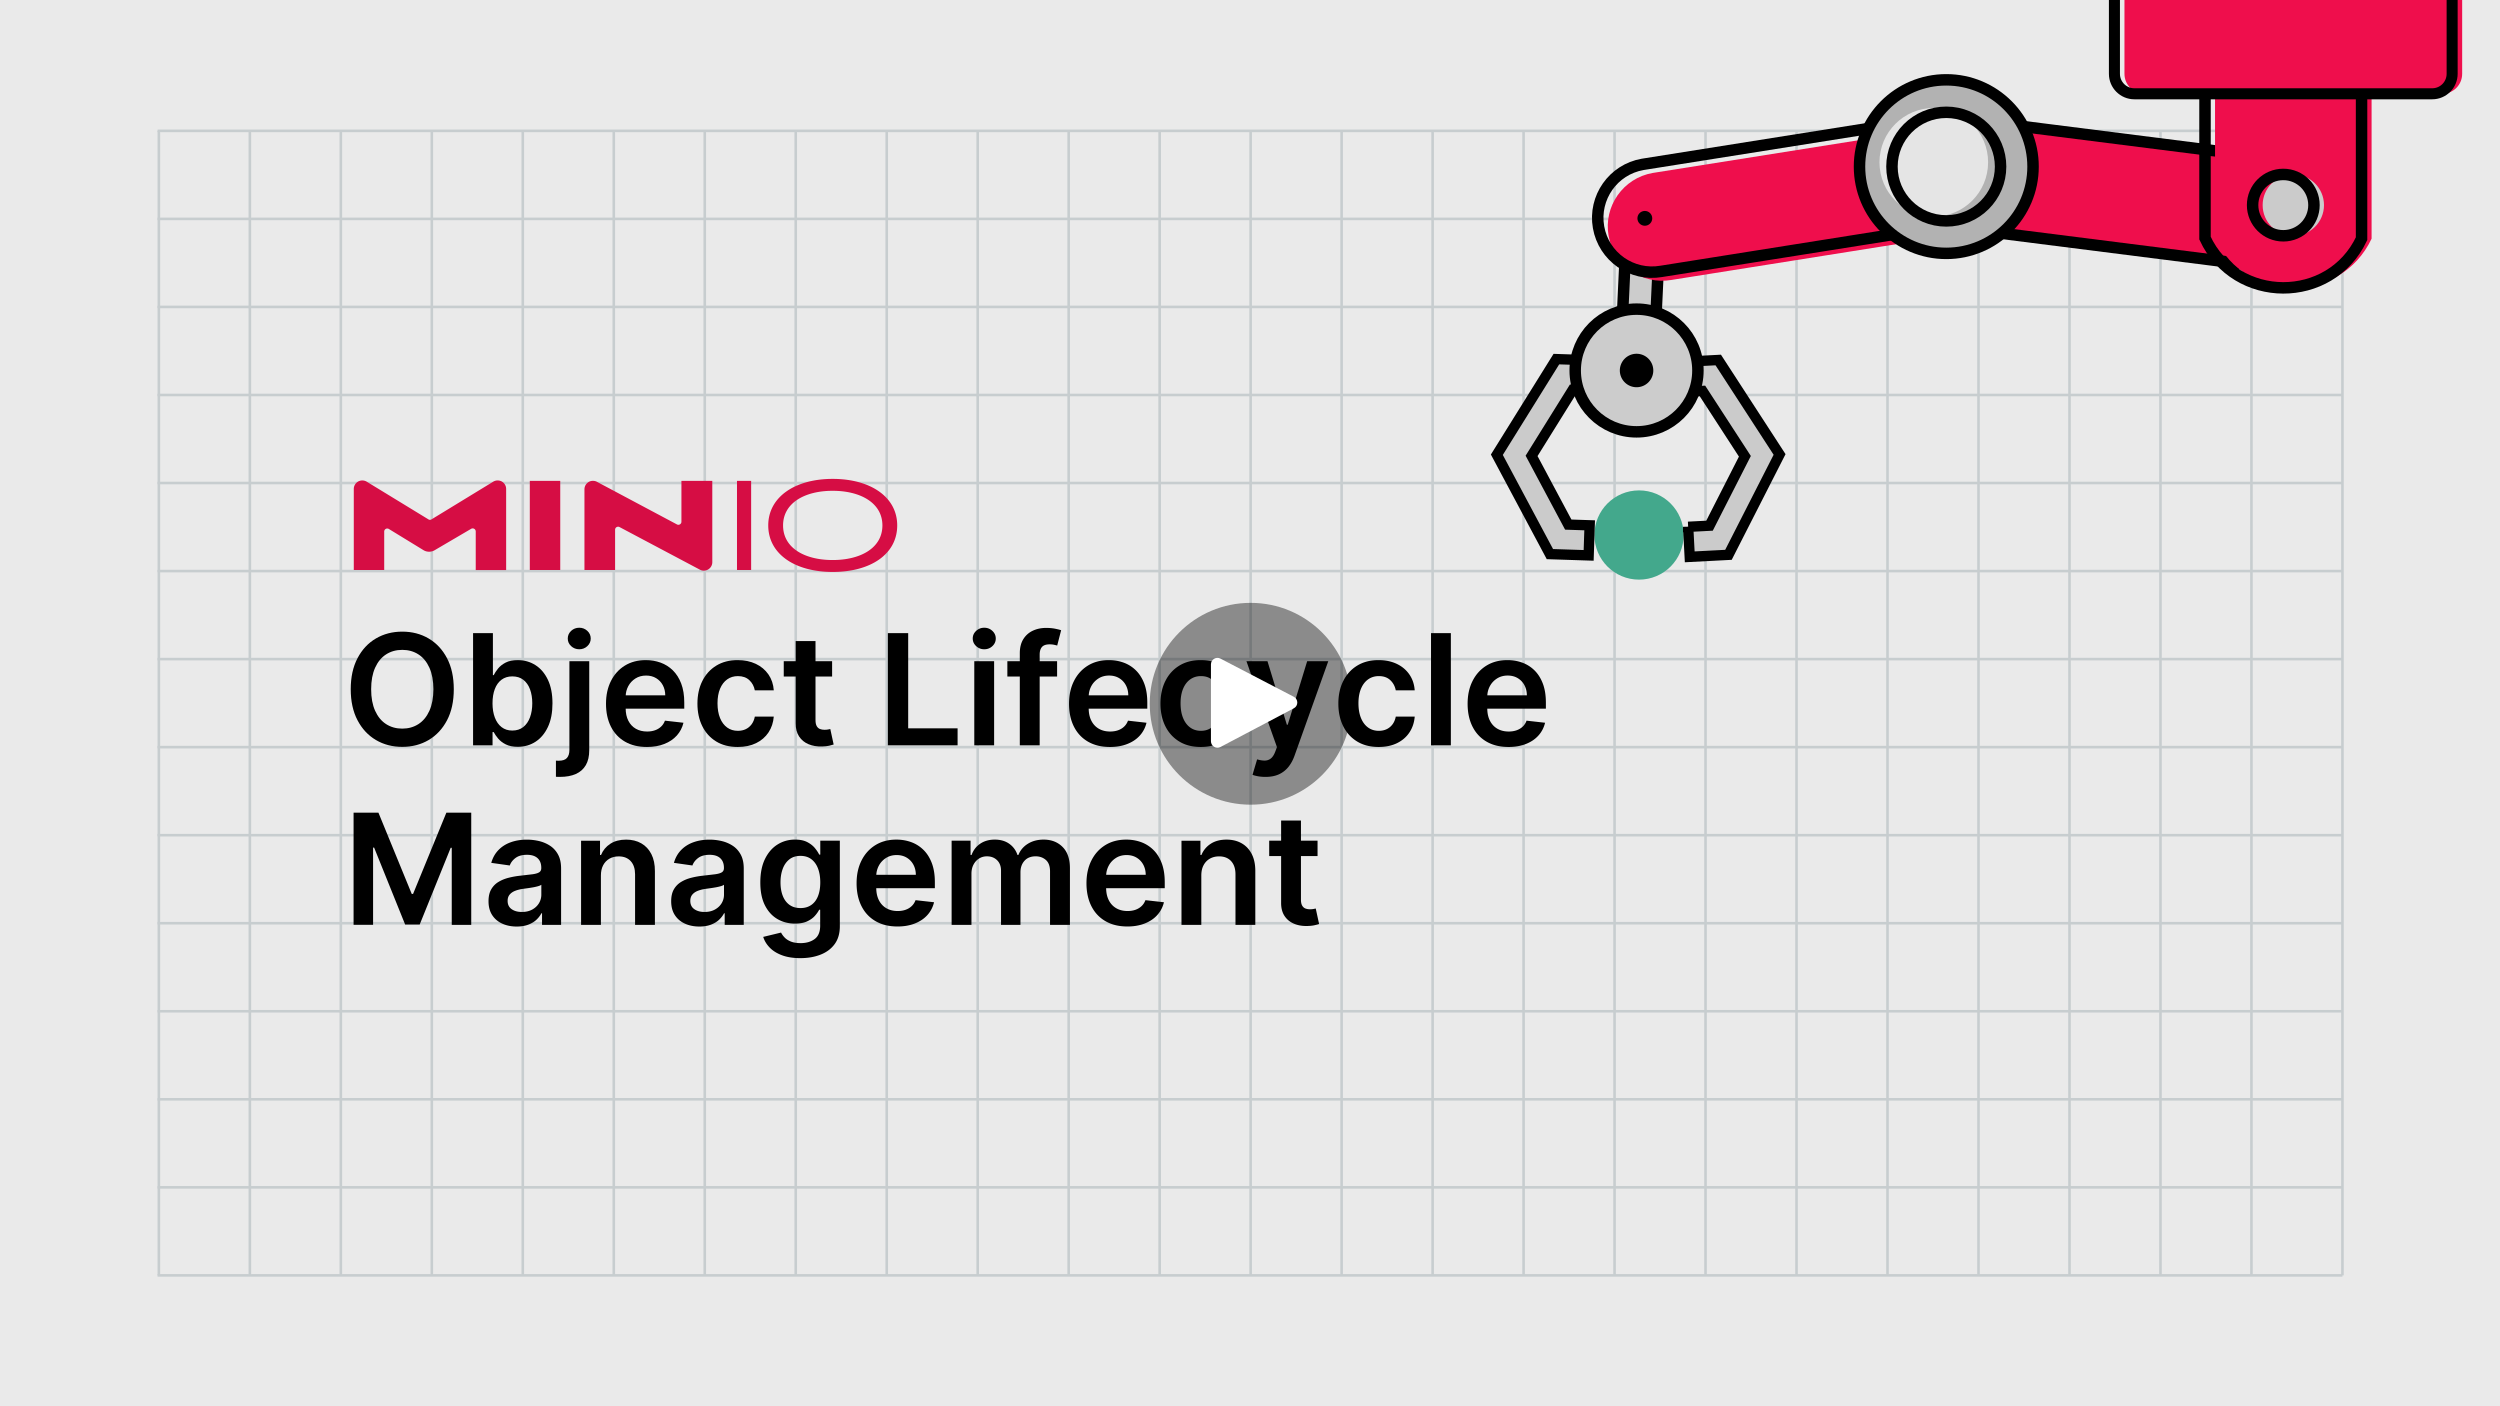 <svg xmlns="http://www.w3.org/2000/svg" xmlns:xlink="http://www.w3.org/1999/xlink" width="1920" height="1080" fill="none"><rect width="100%" height="100%" fill="#333333" stroke="none"/><style><![CDATA[.B{stroke-miterlimit:10}.C{stroke:#000}.D{stroke-width:8.805}.E{fill:#ef0e4c}]]></style><g clip-path="url(#A)"><path d="M1920 0H0V1080H1920V0Z" fill="#eaeaea"/><g opacity=".15" stroke="#002737" stroke-width="2" class="B"><path d="M121 100.5h1678M121 168.12h1678M121 235.73h1678M121 303.35h1678M121 370.96h1678M121 438.58h1678M121 506.19h1678M121 573.81h1678M121 641.42h1678M121 709.04h1678M121 776.65h1678M121 844.27h1678M121 911.88h1678M121 979.5h1678"/><path d="M122 979.5v-879m69.88 879v-879m69.87 879v-879m69.88 879v-879m69.87 879v-879m69.88 879v-879m69.87 879v-879m69.87 879v-879m69.88 879v-879m69.87 879v-879m69.88 879v-879m69.87 879v-879m69.88 879v-879m69.87 879v-879m69.88 879v-879m69.87 879v-879m69.88 879v-879m69.87 879v-879m69.88 879v-879m69.87 879v-879m69.88 879v-879m69.87 879v-879m69.88 879v-879m69.87 879v-879m69.88 879v-879"/></g><g fill="#000"><path d="M348.51 529.34c0 9.28-1.73 17.23-5.19 23.83s-8.18 11.66-14.13 15.17c-5.96 3.51-12.71 5.26-20.25 5.26s-14.29-1.76-20.25-5.28-10.67-8.58-14.13-15.19c-3.46-6.6-5.2-14.53-5.2-23.79 0-9.28 1.73-17.23 5.2-23.83 3.46-6.6 8.17-11.66 14.13-15.16s12.71-5.26 20.25-5.26 14.29 1.75 20.25 5.26 10.67 8.56 14.13 15.16c3.46 6.61 5.19 14.55 5.19 23.83zm-15.68 0c0-6.53-1.02-12.05-3.05-16.55s-4.84-7.91-8.43-10.22-7.73-3.47-12.41-3.47-8.82 1.16-12.41 3.47-6.4 5.72-8.43 10.22-3.05 10.02-3.05 16.55 1.02 12.05 3.05 16.55 4.84 7.91 8.43 10.22 7.73 3.47 12.41 3.47 8.82-1.16 12.41-3.47 6.4-5.72 8.43-10.22c2.03-4.49 3.05-10.01 3.05-16.55zm30.49 43.08v-86.15h15.23v32.22h.63c.79-1.57 1.89-3.25 3.32-5.03s3.37-3.31 5.8-4.58c2.44-1.28 5.55-1.91 9.34-1.91 4.99 0 9.5 1.27 13.52 3.81s7.22 6.28 9.59 11.23 3.55 11.01 3.55 18.19c0 7.09-1.16 13.12-3.49 18.09-2.33 4.96-5.5 8.75-9.51 11.36s-8.55 3.91-13.63 3.91c-3.7 0-6.77-.62-9.21-1.85s-4.4-2.73-5.87-4.48-2.62-3.41-3.43-4.98h-.88v10.18h-14.96v-.01zm14.93-32.31c0 4.18.6 7.84 1.79 10.98s2.92 5.59 5.17 7.34 5 2.63 8.22 2.63c3.37 0 6.18-.9 8.46-2.71 2.27-1.81 3.99-4.29 5.15-7.45 1.16-3.15 1.75-6.75 1.75-10.79 0-4.01-.58-7.57-1.72-10.68-1.15-3.11-2.86-5.55-5.13-7.32s-5.1-2.65-8.5-2.65c-3.25 0-6.01.86-8.29 2.57-2.27 1.71-3.99 4.11-5.15 7.19s-1.75 6.71-1.75 10.89zm59.06-32.3h15.23v68.31c0 4.65-.88 8.5-2.65 11.53s-4.32 5.29-7.66 6.77c-3.34 1.49-7.39 2.23-12.16 2.23-.56 0-1.08-.01-1.56-.02s-1-.04-1.56-.06v-12.41c.42.03.8.05 1.14.06l1.05.02c2.92 0 5.01-.71 6.27-2.12 1.26-1.42 1.89-3.49 1.89-6.21v-68.1h.01zm7.57-9.17c-2.44 0-4.52-.81-6.25-2.42s-2.59-3.55-2.59-5.83c0-2.3.86-4.25 2.59-5.87 1.72-1.61 3.81-2.42 6.25-2.42 2.41 0 4.48.81 6.21 2.42 1.72 1.61 2.59 3.57 2.59 5.87 0 2.27-.86 4.21-2.59 5.83s-3.79 2.42-6.21 2.42z"/><use xlink:href="#B"/><path d="M566.58 573.68c-6.45 0-11.98-1.42-16.59-4.25s-8.16-6.75-10.64-11.76c-2.48-5-3.72-10.77-3.72-17.31 0-6.56 1.26-12.36 3.79-17.39 2.52-5.03 6.09-8.96 10.71-11.78 4.61-2.82 10.07-4.23 16.38-4.23 5.24 0 9.89.96 13.94 2.88s7.28 4.63 9.7 8.12 3.79 7.57 4.12 12.22H579.7c-.59-3.11-1.98-5.71-4.19-7.8-2.2-2.09-5.14-3.13-8.81-3.13-3.11 0-5.85.83-8.2 2.5-2.36 1.67-4.18 4.06-5.49 7.17-1.3 3.11-1.96 6.84-1.96 11.19 0 4.4.65 8.18 1.94 11.34s3.11 5.58 5.45 7.28 5.1 2.54 8.27 2.54c2.24 0 4.25-.43 6.04-1.28 1.78-.85 3.27-2.1 4.48-3.72 1.21-1.63 2.03-3.6 2.48-5.93h14.55c-.37 4.57-1.71 8.62-4.04 12.14s-5.5 6.27-9.51 8.24-8.72 2.96-14.13 2.96z"/><use xlink:href="#C"/><path d="M681.88 572.42v-86.15h15.61v73.07h37.94v13.08h-53.55zm74.03-73.78c-2.41 0-4.49-.81-6.23-2.44s-2.61-3.58-2.61-5.85.87-4.21 2.61-5.83c1.74-1.61 3.81-2.42 6.23-2.42 2.44 0 4.52.81 6.25 2.44s2.59 3.58 2.59 5.85-.86 4.21-2.59 5.83-3.81 2.42-6.25 2.42zm-7.66 73.78v-64.61h15.23v64.61h-15.23zm63.6-64.61v11.78h-38.2v-11.78h38.2zm-28.64 64.61v-70.71c0-4.35.9-7.96 2.71-10.85s4.24-5.05 7.3-6.48 6.45-2.14 10.18-2.14c2.64 0 4.98.21 7.02.63 2.05.42 3.56.8 4.54 1.14l-3.03 11.78c-.65-.2-1.46-.4-2.44-.61s-2.08-.32-3.28-.32c-2.83 0-4.83.68-5.99 2.04s-1.75 3.3-1.75 5.83v69.7h-15.26v-.01zm69.19 1.26c-6.48 0-12.07-1.35-16.76-4.06s-8.31-6.55-10.83-11.53-3.79-10.85-3.79-17.6c0-6.65 1.27-12.49 3.81-17.52s6.09-8.96 10.66-11.78 9.94-4.23 16.11-4.23c3.98 0 7.75.64 11.29 1.91 3.55 1.28 6.69 3.25 9.42 5.91 2.73 2.67 4.89 6.05 6.46 10.16s2.36 9 2.36 14.66v4.67h-52.96v-10.26h38.36c-.03-2.92-.66-5.52-1.89-7.8-1.23-2.29-2.95-4.09-5.15-5.41s-4.76-1.98-7.68-1.98c-3.11 0-5.85.75-8.2 2.25s-4.19 3.46-5.49 5.89-1.97 5.08-2 7.97v8.96c0 3.76.69 6.98 2.06 9.65 1.37 2.68 3.29 4.73 5.76 6.14 2.47 1.42 5.36 2.12 8.67 2.12 2.21 0 4.22-.32 6.02-.95 1.79-.63 3.35-1.56 4.67-2.8 1.32-1.23 2.31-2.76 2.99-4.59l14.22 1.6c-.9 3.76-2.6 7.03-5.11 9.82s-5.71 4.95-9.61 6.48c-3.91 1.56-8.37 2.32-13.39 2.32zm69.79 0c-6.45 0-11.98-1.42-16.59-4.25s-8.16-6.75-10.64-11.76c-2.48-5-3.72-10.77-3.72-17.31 0-6.56 1.26-12.36 3.79-17.39 2.52-5.03 6.09-8.96 10.71-11.78 4.61-2.82 10.07-4.23 16.38-4.23 5.24 0 9.89.96 13.94 2.88s7.28 4.63 9.7 8.12 3.79 7.57 4.12 12.22h-14.55c-.59-3.11-1.98-5.71-4.19-7.8-2.2-2.09-5.14-3.13-8.81-3.13-3.11 0-5.85.83-8.2 2.5-2.36 1.67-4.18 4.06-5.49 7.17-1.3 3.11-1.96 6.84-1.96 11.19 0 4.4.65 8.18 1.94 11.34s3.11 5.58 5.45 7.28 5.1 2.54 8.27 2.54c2.24 0 4.25-.43 6.04-1.28 1.78-.85 3.27-2.1 4.48-3.72 1.21-1.63 2.03-3.6 2.48-5.93h14.55c-.37 4.57-1.71 8.62-4.04 12.14s-5.5 6.27-9.51 8.24c-4.03 1.97-8.74 2.96-14.15 2.96zm49.68 22.97c-2.08 0-3.99-.16-5.74-.48s-3.15-.69-4.19-1.12l3.53-11.86c2.21.64 4.19.95 5.93.93 1.74-.03 3.27-.57 4.61-1.62s2.46-2.8 3.39-5.24l1.3-3.49-23.43-65.96h16.15l14.89 48.79h.67l14.93-48.79h16.2l-25.87 72.44c-1.21 3.42-2.8 6.36-4.79 8.81s-4.42 4.33-7.3 5.64-6.3 1.95-10.28 1.95zm86.94-22.97c-6.45 0-11.98-1.42-16.59-4.25s-8.16-6.75-10.64-11.76c-2.48-5-3.72-10.77-3.72-17.31 0-6.56 1.26-12.36 3.79-17.39 2.52-5.03 6.09-8.96 10.71-11.78 4.61-2.82 10.07-4.23 16.38-4.23 5.24 0 9.89.96 13.94 2.88s7.28 4.63 9.7 8.12 3.79 7.57 4.12 12.22h-14.55c-.59-3.11-1.98-5.71-4.19-7.8-2.2-2.09-5.14-3.13-8.81-3.13-3.11 0-5.85.83-8.2 2.5-2.36 1.67-4.18 4.06-5.49 7.17-1.3 3.11-1.96 6.84-1.96 11.19 0 4.4.65 8.18 1.94 11.34s3.11 5.58 5.45 7.28 5.1 2.54 8.27 2.54c2.24 0 4.25-.43 6.04-1.28 1.78-.85 3.27-2.1 4.48-3.72 1.21-1.63 2.03-3.6 2.48-5.93h14.55c-.37 4.57-1.71 8.62-4.04 12.14s-5.5 6.27-9.51 8.24c-4.02 1.97-8.73 2.96-14.15 2.96zm55.45-87.41v86.15h-15.23v-86.15h15.23zm44.25 87.41c-6.48 0-12.07-1.35-16.76-4.06s-8.31-6.55-10.83-11.53-3.79-10.85-3.79-17.6c0-6.65 1.27-12.49 3.81-17.52s6.09-8.96 10.66-11.78 9.94-4.23 16.11-4.23c3.98 0 7.75.64 11.29 1.91 3.55 1.28 6.69 3.25 9.42 5.91 2.73 2.67 4.89 6.05 6.46 10.16s2.36 9 2.36 14.66v4.67h-52.96v-10.26h38.36c-.03-2.92-.66-5.52-1.89-7.8-1.23-2.29-2.95-4.09-5.15-5.41s-4.76-1.98-7.68-1.98c-3.11 0-5.85.75-8.2 2.25s-4.19 3.46-5.49 5.89-1.97 5.08-2 7.97v8.96c0 3.76.69 6.98 2.06 9.65 1.37 2.68 3.29 4.73 5.76 6.14 2.47 1.42 5.36 2.12 8.67 2.12 2.21 0 4.22-.32 6.02-.95 1.79-.63 3.35-1.56 4.67-2.8 1.32-1.23 2.31-2.76 2.99-4.59l14.22 1.6c-.9 3.76-2.6 7.03-5.11 9.82s-5.71 4.95-9.61 6.48c-3.91 1.56-8.37 2.32-13.39 2.32zm-886.97 50.45h19.1l25.58 62.42h1.01l25.58-62.42h19.1v86.15h-14.97v-59.19h-.8l-23.81 58.93h-11.19l-23.81-59.06h-.8v59.31h-14.98v-86.14h-.01zm125.27 87.45c-4.09 0-7.78-.74-11.04-2.21-3.27-1.47-5.85-3.65-7.74-6.54s-2.84-6.45-2.84-10.68c0-3.65.67-6.66 2.02-9.04a15.66 15.66 0 0 1 5.51-5.72c2.33-1.43 4.96-2.52 7.89-3.26s5.97-1.28 9.11-1.62l9.21-1.07c2.35-.32 4.07-.83 5.15-1.51 1.08-.69 1.62-1.76 1.62-3.22v-.25c0-3.17-.94-5.62-2.82-7.36s-4.58-2.61-8.12-2.61c-3.73 0-6.68.81-8.85 2.44s-3.64 3.55-4.4 5.76l-14.22-2.02c1.12-3.93 2.97-7.21 5.55-9.86s5.73-4.64 9.46-5.97 7.85-2 12.37-2a40.87 40.87 0 0 1 9.3 1.09c3.08.73 5.9 1.93 8.46 3.6 2.55 1.67 4.61 3.93 6.16 6.79 1.56 2.86 2.33 6.44 2.33 10.73v43.24h-14.64v-8.88h-.5c-.92 1.79-2.22 3.47-3.89 5.03s-3.76 2.8-6.27 3.74c-2.51.93-5.45 1.4-8.81 1.4zm3.95-11.19c3.06 0 5.71-.61 7.95-1.83s3.97-2.84 5.2-4.86a12.53 12.53 0 0 0 1.83-6.6v-7.61c-.48.39-1.28.76-2.42 1.09-1.14.34-2.41.63-3.81.88s-2.79.48-4.16.67l-3.58.5c-2.27.31-4.31.81-6.1 1.51s-3.21 1.68-4.25 2.92c-1.04 1.25-1.56 2.85-1.56 4.82 0 2.8 1.02 4.92 3.07 6.35 2.05 1.44 4.66 2.16 7.83 2.16z"/><use xlink:href="#D"/><path d="M537.09 711.58c-4.09 0-7.78-.74-11.04-2.21-3.27-1.47-5.85-3.65-7.74-6.54s-2.84-6.45-2.84-10.68c0-3.65.67-6.66 2.02-9.04a15.66 15.66 0 0 1 5.51-5.72c2.33-1.43 4.96-2.52 7.89-3.26s5.97-1.28 9.11-1.62l9.21-1.07c2.35-.32 4.07-.83 5.15-1.51 1.08-.69 1.62-1.76 1.62-3.22v-.25c0-3.17-.94-5.62-2.82-7.36s-4.58-2.61-8.12-2.61c-3.73 0-6.68.81-8.85 2.44s-3.64 3.55-4.4 5.76l-14.22-2.02c1.12-3.93 2.97-7.21 5.55-9.86s5.73-4.64 9.46-5.97 7.85-2 12.37-2a40.87 40.87 0 0 1 9.3 1.09c3.08.73 5.9 1.93 8.46 3.6 2.55 1.67 4.61 3.93 6.16 6.79 1.56 2.86 2.33 6.44 2.33 10.73v43.24h-14.64v-8.88h-.5c-.92 1.79-2.22 3.47-3.89 5.03s-3.76 2.8-6.27 3.74c-2.51.93-5.44 1.4-8.81 1.4zm3.96-11.19c3.06 0 5.71-.61 7.95-1.83s3.97-2.84 5.2-4.86a12.53 12.53 0 0 0 1.83-6.6v-7.61c-.48.39-1.28.76-2.42 1.09-1.14.34-2.41.63-3.81.88s-2.79.48-4.16.67l-3.58.5c-2.27.31-4.31.81-6.1 1.51s-3.21 1.68-4.25 2.92c-1.04 1.25-1.56 2.85-1.56 4.82 0 2.8 1.02 4.92 3.07 6.35 2.05 1.44 4.66 2.16 7.83 2.16zm73.61 35.46c-5.47 0-10.17-.74-14.09-2.21-3.93-1.47-7.08-3.44-9.46-5.91s-4.04-5.2-4.96-8.2l13.71-3.32c.62 1.26 1.51 2.52 2.69 3.76 1.18 1.25 2.77 2.29 4.77 3.11s4.54 1.24 7.59 1.24c4.32 0 7.89-1.04 10.73-3.13 2.83-2.09 4.25-5.52 4.25-10.29v-12.24h-.76c-.79 1.57-1.93 3.18-3.43 4.84s-3.48 3.04-5.93 4.16-5.53 1.68-9.23 1.68c-4.96 0-9.46-1.17-13.48-3.51s-7.22-5.85-9.59-10.52-3.55-10.52-3.55-17.56c0-7.09 1.18-13.09 3.55-17.98s5.57-8.61 9.61-11.15 8.54-3.81 13.5-3.81c3.79 0 6.91.64 9.36 1.91 2.45 1.28 4.41 2.8 5.87 4.58s2.57 3.46 3.32 5.03h.84v-10.68h15.02v65.66c0 5.52-1.32 10.1-3.95 13.71-2.64 3.62-6.24 6.32-10.81 8.12-4.58 1.81-9.77 2.71-15.57 2.71zm.13-38.45c3.22 0 5.97-.78 8.24-2.36 2.27-1.57 4-3.83 5.17-6.77s1.77-6.48 1.77-10.6c0-4.07-.58-7.63-1.75-10.68-1.16-3.06-2.88-5.43-5.13-7.13-2.26-1.7-5.03-2.54-8.31-2.54-3.39 0-6.23.88-8.5 2.65s-3.98 4.19-5.13 7.26-1.72 6.56-1.72 10.45c0 3.95.58 7.41 1.75 10.37 1.16 2.96 2.89 5.26 5.17 6.9 2.29 1.63 5.1 2.45 8.44 2.45zm74.45 14.14c-6.48 0-12.07-1.35-16.76-4.06s-8.31-6.55-10.83-11.53-3.79-10.85-3.79-17.6c0-6.65 1.27-12.49 3.81-17.52s6.09-8.96 10.66-11.78 9.94-4.23 16.11-4.23c3.98 0 7.75.64 11.29 1.91 3.55 1.28 6.69 3.25 9.42 5.91s4.89 6.05 6.46 10.16 2.36 9 2.36 14.66v4.67h-52.96v-10.26h38.36c-.03-2.92-.66-5.52-1.89-7.8-1.23-2.29-2.95-4.09-5.15-5.41s-4.76-1.98-7.68-1.98c-3.11 0-5.85.75-8.2 2.25s-4.19 3.46-5.49 5.89-1.97 5.08-2 7.97v8.96c0 3.76.69 6.98 2.06 9.65 1.37 2.68 3.29 4.73 5.76 6.14 2.47 1.42 5.36 2.12 8.67 2.12 2.21 0 4.22-.32 6.02-.95 1.79-.63 3.35-1.56 4.67-2.8 1.32-1.23 2.31-2.76 2.99-4.59l14.22 1.6c-.9 3.76-2.6 7.03-5.11 9.82s-5.71 4.95-9.61 6.48c-3.91 1.55-8.37 2.32-13.39 2.32zm41.6-1.27v-64.61h14.55v10.98h.76c1.35-3.7 3.58-6.6 6.69-8.69s6.83-3.13 11.15-3.13c4.37 0 8.07 1.06 11.08 3.18s5.14 5 6.37 8.64h.67c1.43-3.59 3.85-6.46 7.26-8.6s7.45-3.22 12.14-3.22c5.95 0 10.8 1.88 14.55 5.64 3.76 3.76 5.64 9.24 5.64 16.45v43.37h-15.27v-41.01c0-4.01-1.07-6.95-3.2-8.81s-4.74-2.8-7.82-2.8c-3.67 0-6.54 1.14-8.6 3.43s-3.09 5.25-3.09 8.9v40.3h-14.93v-41.64c0-3.34-1-6-3.01-7.99s-4.62-2.99-7.84-2.99c-2.19 0-4.18.55-5.97 1.66s-3.22 2.67-4.29 4.67-1.6 4.34-1.6 7v39.29h-15.24v-.02zm134.95 1.27c-6.48 0-12.07-1.35-16.76-4.06s-8.31-6.55-10.83-11.53-3.79-10.85-3.79-17.6c0-6.65 1.27-12.49 3.81-17.52s6.09-8.96 10.66-11.78 9.94-4.23 16.11-4.23c3.98 0 7.75.64 11.29 1.91 3.55 1.28 6.69 3.25 9.42 5.91s4.89 6.05 6.46 10.16 2.36 9 2.36 14.66v4.67h-52.96v-10.26h38.36c-.03-2.92-.66-5.52-1.89-7.8-1.23-2.29-2.95-4.09-5.15-5.41s-4.76-1.98-7.68-1.98c-3.11 0-5.85.75-8.2 2.25s-4.19 3.46-5.49 5.89-1.97 5.08-2 7.97v8.96c0 3.76.69 6.98 2.06 9.65 1.37 2.68 3.29 4.73 5.76 6.14 2.47 1.42 5.36 2.12 8.67 2.12 2.21 0 4.22-.32 6.02-.95 1.79-.63 3.35-1.56 4.67-2.8 1.32-1.23 2.31-2.76 2.99-4.59l14.22 1.6c-.9 3.76-2.6 7.03-5.11 9.82s-5.71 4.95-9.61 6.48c-3.92 1.55-8.38 2.32-13.39 2.32zm56.82-39.12v37.86h-15.23v-64.61h14.55v10.98h.76c1.49-3.62 3.86-6.49 7.13-8.62s7.31-3.2 12.14-3.2c4.46 0 8.35.95 11.67 2.86s5.9 4.67 7.74 8.29 2.74 8.01 2.71 13.17v41.14h-15.23v-38.78c0-4.32-1.11-7.7-3.34-10.14s-5.31-3.66-9.23-3.66c-2.66 0-5.03.58-7.09 1.75-2.06 1.16-3.67 2.84-4.84 5.03s-1.74 4.81-1.74 7.93zm89.27-26.76v11.78h-37.14v-11.78h37.14zm-27.98-15.48h15.23v60.66c0 2.05.32 3.61.95 4.69s1.46 1.82 2.5 2.21 2.19.59 3.45.59c.95 0 1.83-.07 2.63-.21l1.83-.38 2.57 11.9c-.81.28-1.97.59-3.47.93s-3.33.53-5.49.59c-3.81.11-7.25-.47-10.31-1.75s-5.48-3.26-7.26-5.95-2.66-6.06-2.63-10.1v-63.18z"/></g><g fill="#d60d44"><path d="M430.27 369.3h-23.38v68.47h23.38V369.3zm-51.5.65l-47.45 28.98a2.12 2.12 0 0 1-2.2 0l-47.45-28.98a6.52 6.52 0 0 0-3.39-.95h-.06a6.51 6.51 0 0 0-6.51 6.51v62.27h23.36v-29.55a2.34 2.34 0 0 1 3.56-1.99l26.59 16.27c2.62 1.6 5.91 1.63 8.56.08l28.06-16.46a2.34 2.34 0 0 1 3.52 2.02v29.64h23.36V375.5a6.51 6.51 0 0 0-6.51-6.51h-.06c-1.18 0-2.36.33-3.38.96zm168.27-.67h-23.7v31.42c0 1.76-1.88 2.89-3.43 2.06l-61.44-32.72a6.51 6.51 0 0 0-3.06-.76h-.04a6.51 6.51 0 0 0-6.51 6.51v61.98h23.52v-30.92c0-1.76 1.87-2.89 3.43-2.06l61.68 32.71a6.5 6.5 0 0 0 3.05.76 6.51 6.51 0 0 0 6.51-6.51c-.01.01-.01-62.47-.01-62.47zm18.97 68.48v-68.47h10.87v68.47h-10.87zm73.47 1.49c-28.93 0-49.46-13.73-49.46-35.73 0-21.89 20.65-35.74 49.46-35.74s49.58 13.73 49.58 35.74-20.28 35.73-49.58 35.73zm0-62.32c-21.51 0-38.08 9.4-38.08 26.59 0 17.31 16.57 26.58 38.08 26.58s38.21-9.27 38.21-26.58c0-17.19-16.7-26.59-38.21-26.59z"/></g><path d="M1258.78 445.16c18.93 0 34.27-15.343 34.27-34.27s-15.34-34.27-34.27-34.27-34.27 15.343-34.27 34.27 15.34 34.27 34.27 34.27z" fill="#43a88c"/><g class="C B"><g class="D"><path d="M1503.05 90.754l-10.5 82.761 281.02 35.634 10.5-82.761-281.02-35.634z" class="E"/><path d="M1249.5 169.149l-5 106.453 25.67 1.208 5.01-106.453-25.68-1.208z" fill="#ccc"/></g><g fill="#cbcbcb" stroke-width="7.937"><path d="M1296.5 404.59l16.41-.86 27.16-53.3-32.58-50.18-24.2 1.27-1.21-23.08 37.53-1.96 47.11 72.55-39.27 77.08-29.74 1.55-1.21-23.07zm-106.18 20.96l-40.74-76.32 45.71-73.44 37.56 1.25-.77 23.1-24.22-.81-31.61 50.79 28.17 52.77 16.43.55-.77 23.09-29.76-.98z"/></g></g><use xlink:href="#E" class="E"/><path d="M1500.08 88.31l14.37 82.17-238.5 37.92c-22.69 3.97-44.3-11.21-48.27-33.9s11.21-44.3 33.9-48.27l238.5-37.92z" class="B C D"/><path d="M1263.23 173.38c3.14 0 5.69-2.547 5.69-5.69s-2.55-5.69-5.69-5.69-5.69 2.548-5.69 5.69 2.55 5.69 5.69 5.69z" fill="#000"/><path d="M1494.74 194.59c36.8 0 66.64-29.836 66.64-66.64s-29.84-66.64-66.64-66.64-66.64 29.836-66.64 66.64 29.84 66.64 66.64 66.64z" fill="#b2b2b2" class="B C D"/><use xlink:href="#F" fill="#e5e5e5"/><g class="B C D"><path d="M1494.74 169.66c23.04 0 41.71-18.674 41.71-41.71s-18.67-41.71-41.71-41.71-41.71 18.674-41.71 41.71 18.67 41.71 41.71 41.71z"/><path d="M1256.88 331.66c26.02 0 47.12-21.096 47.12-47.12s-21.1-47.12-47.12-47.12-47.12 21.096-47.12 47.12 21.1 47.12 47.12 47.12z" fill="#ccc"/></g><path d="M1256.88 297.39a12.85 12.85 0 0 0 0-25.7 12.85 12.85 0 0 0 0 25.7z" fill="#000"/><path fill-rule="evenodd" d="M1701.15 53.51h120.23v129.81c-23.96 50.56-96.64 50.29-120.23-.44V53.51z" class="E"/><path d="M1693.45 53.51h120.23v129.81c-23.96 50.56-96.64 50.29-120.23-.44V53.51z" class="B C D"/><use xlink:href="#G" fill="#cbcbcb"/><path d="M1753.56 181.09c13.01 0 23.56-10.548 23.56-23.56s-10.55-23.56-23.56-23.56-23.56 10.548-23.56 23.56 10.55 23.56 23.56 23.56z" class="B C D"/><path d="M1631.59-7.89h259.35v64.61c0 8.45-6.85 15.31-15.31 15.31H1646.9c-8.45 0-15.31-6.85-15.31-15.31V-7.89z" class="E"/><path d="M1623.89-7.89h259.35v64.61c0 8.45-6.85 15.31-15.31 15.31h-228.74c-8.45 0-15.31-6.85-15.31-15.31V-7.89h.01z" stroke-width="8.474" class="B C"/><circle cx="960.5" cy="540.5" r="77.5" fill="#000" fill-opacity=".41"/><path d="M993.629 535.122l-56.32-29.317c-3.329-1.733-7.309.682-7.309 4.435v59.02c0 3.765 4.003 6.179 7.332 4.423l56.321-29.703c3.567-1.882 3.554-6.996-.024-8.858z" fill="#fff"/></g><defs><clipPath id="A"><path fill="#fff" d="M0 0h1920v1080H0z"/></clipPath><path id="B" d="M496.79 573.68c-6.48 0-12.07-1.35-16.76-4.06s-8.31-6.55-10.83-11.53-3.79-10.85-3.79-17.6c0-6.65 1.27-12.49 3.81-17.52s6.09-8.96 10.66-11.78 9.94-4.23 16.11-4.23c3.98 0 7.75.64 11.29 1.91 3.55 1.28 6.69 3.25 9.42 5.91 2.73 2.67 4.89 6.05 6.46 10.16s2.36 9 2.36 14.66v4.67h-52.96v-10.26h38.36c-.03-2.92-.66-5.52-1.89-7.8-1.23-2.29-2.95-4.09-5.15-5.41s-4.76-1.98-7.68-1.98c-3.11 0-5.85.75-8.2 2.25s-4.19 3.46-5.49 5.89-1.97 5.08-2 7.97v8.96c0 3.76.69 6.98 2.06 9.65 1.37 2.68 3.29 4.73 5.76 6.14 2.47 1.42 5.36 2.12 8.67 2.12 2.21 0 4.22-.32 6.02-.95 1.79-.63 3.35-1.56 4.67-2.8 1.32-1.23 2.31-2.76 2.99-4.59l14.22 1.6c-.9 3.76-2.6 7.03-5.11 9.82s-5.71 4.95-9.61 6.48c-3.91 1.56-8.37 2.32-13.39 2.32z"/><path id="C" d="M639.06 507.81v11.78h-37.14v-11.78h37.14zm-27.98-15.48h15.23v60.66c0 2.05.32 3.61.95 4.69s1.46 1.82 2.5 2.21 2.19.59 3.45.59c.95 0 1.83-.07 2.63-.21l1.83-.38 2.57 11.9c-.81.28-1.97.59-3.47.93s-3.33.53-5.49.59c-3.81.11-7.25-.47-10.31-1.75s-5.48-3.26-7.26-5.95-2.66-6.06-2.63-10.1v-63.18z"/><path id="D" d="M461.5 672.42v37.86h-15.23v-64.61h14.55v10.98h.76c1.49-3.62 3.86-6.49 7.13-8.62s7.31-3.2 12.14-3.2c4.46 0 8.35.95 11.67 2.86s5.9 4.67 7.74 8.29 2.74 8.01 2.71 13.17v41.14h-15.23v-38.78c0-4.32-1.11-7.7-3.34-10.14s-5.31-3.66-9.23-3.66c-2.66 0-5.03.58-7.09 1.75-2.06 1.16-3.67 2.84-4.84 5.03s-1.74 4.81-1.74 7.93z"/><path id="E" d="M1507.79 94.91l14.37 82.17-238.5 37.92c-22.69 3.97-44.3-11.21-48.27-33.9s11.21-44.3 33.9-48.27l238.5-37.92z"/><path id="F" d="M1485.15 166.34c23.04 0 41.71-18.674 41.71-41.71s-18.67-41.71-41.71-41.71-41.71 18.674-41.71 41.71 18.67 41.71 41.71 41.71z"/><path id="G" d="M1761.27 181.09c13.01 0 23.56-10.548 23.56-23.56s-10.55-23.56-23.56-23.56-23.56 10.548-23.56 23.56 10.55 23.56 23.56 23.56z"/></defs></svg>